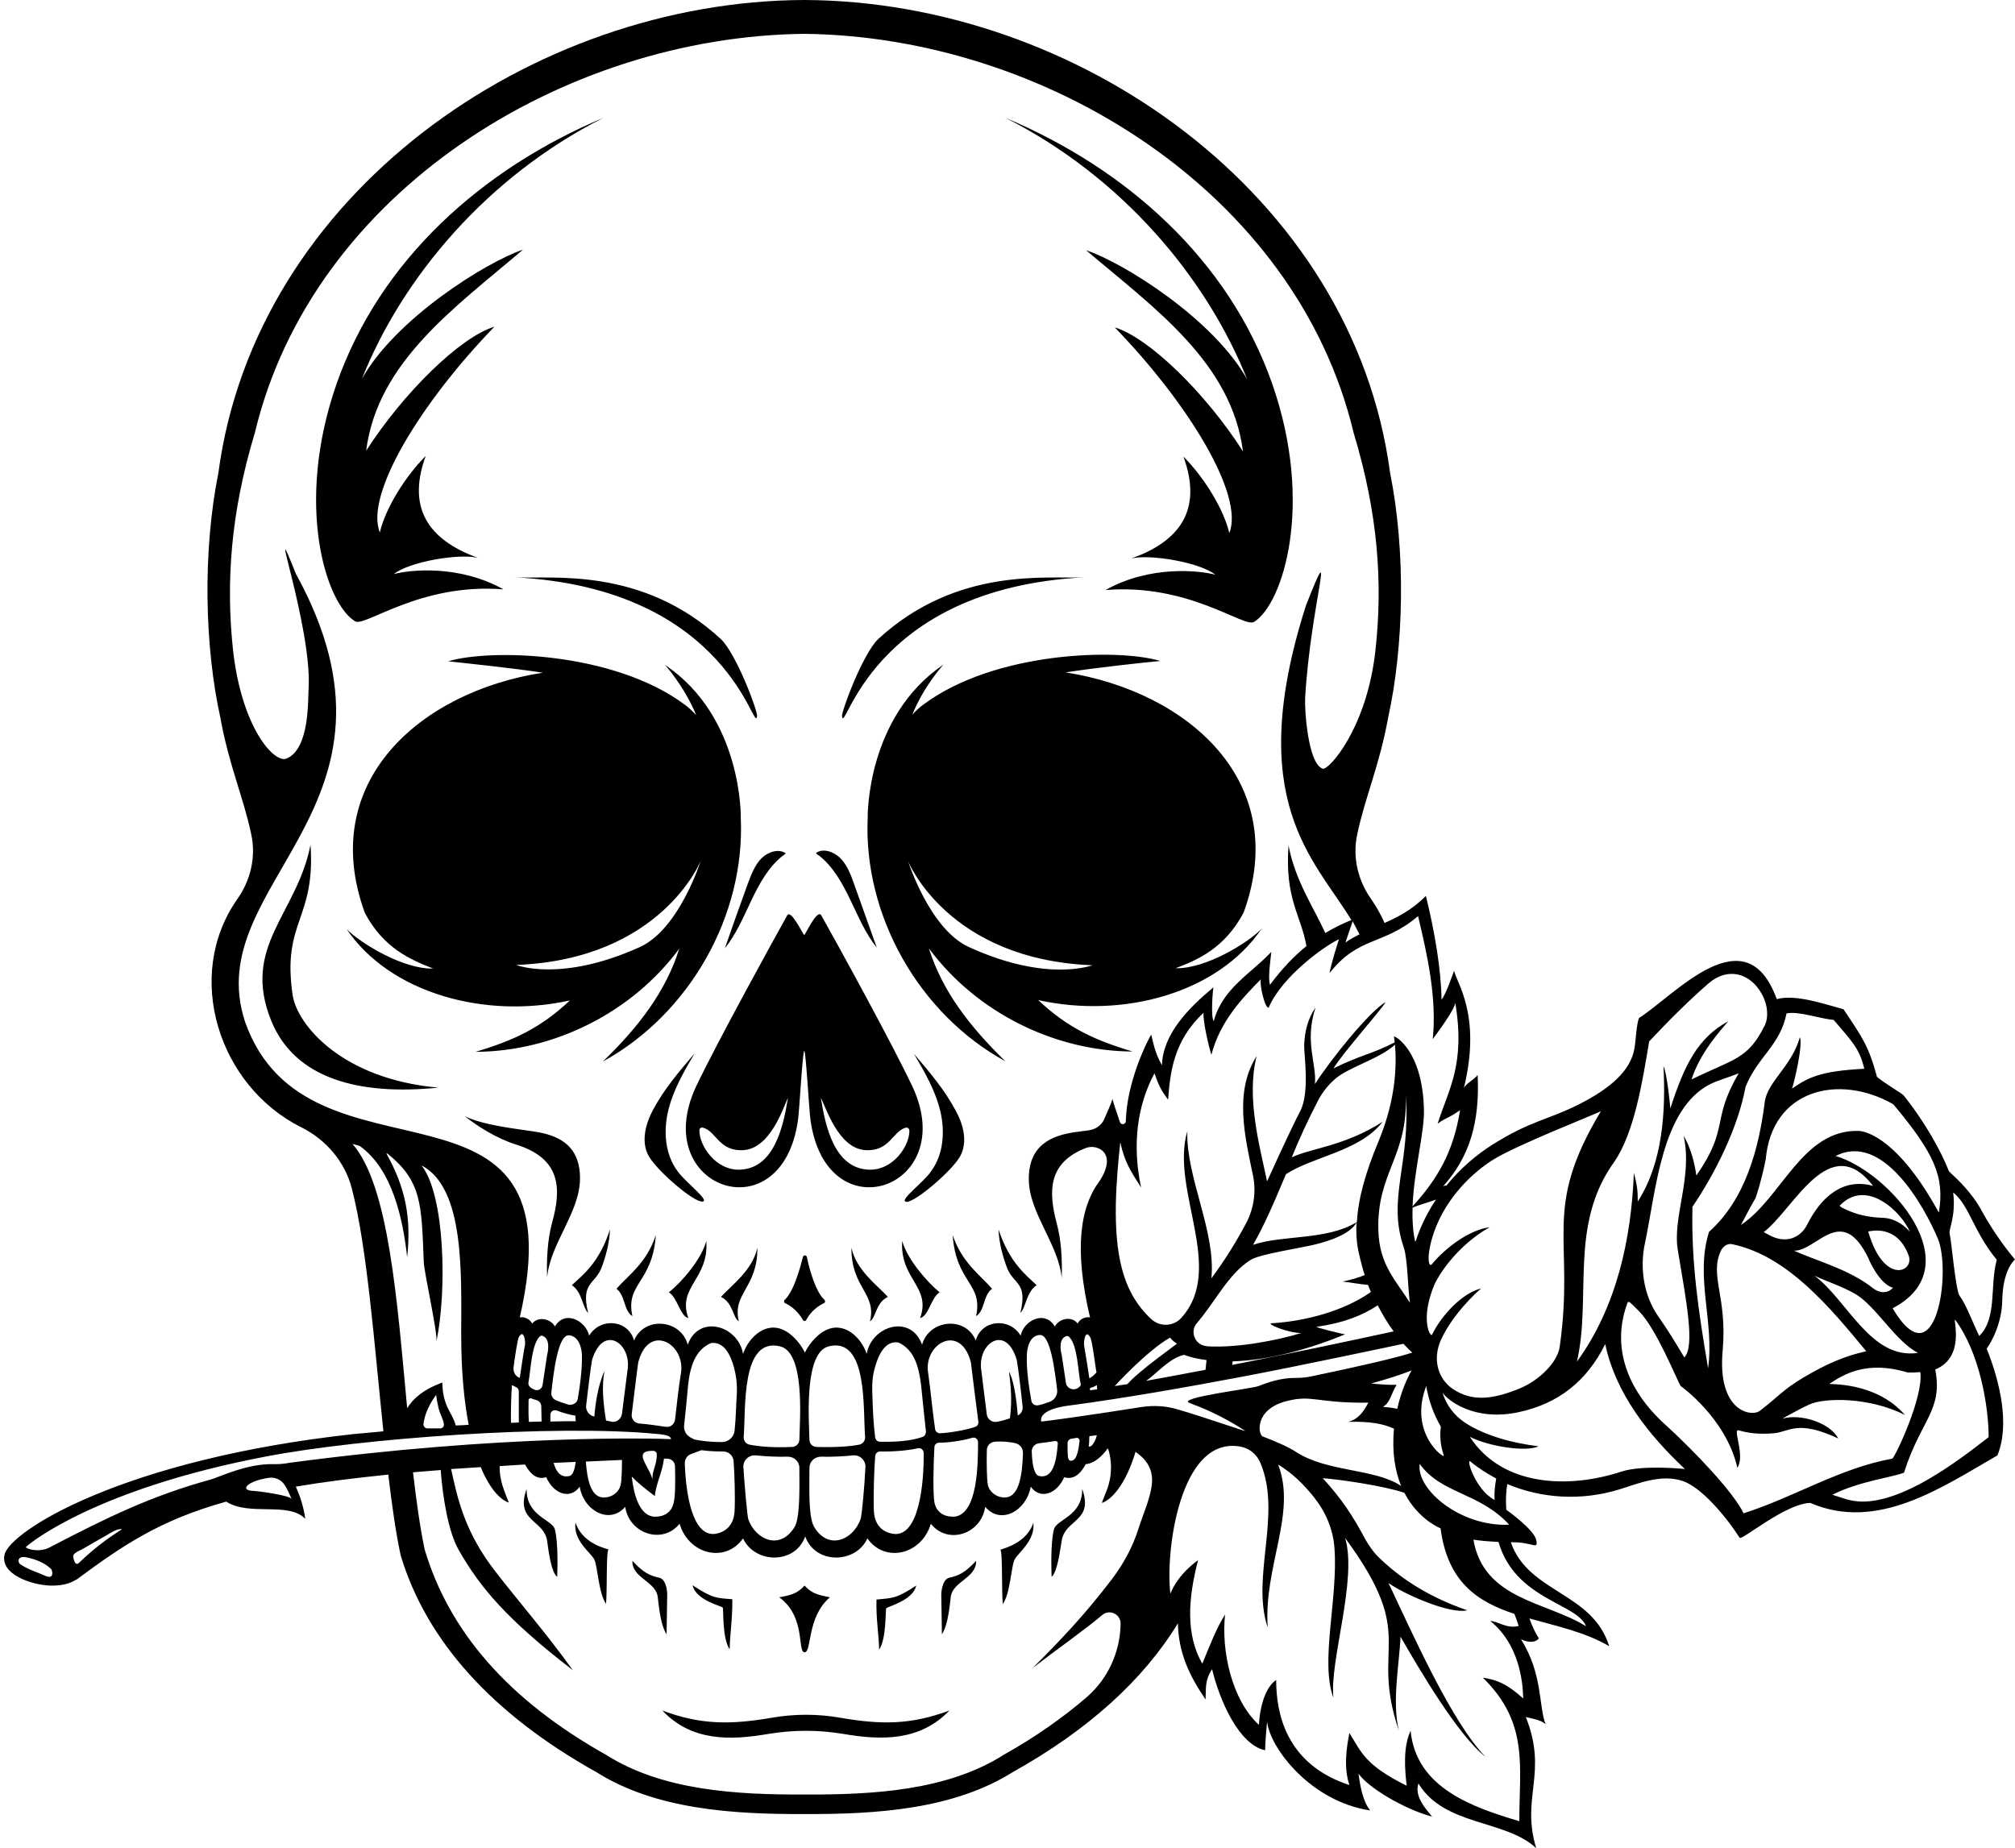 <?xml version="1.0" encoding="UTF-8"?><svg xmlns="http://www.w3.org/2000/svg" xmlns:xlink="http://www.w3.org/1999/xlink" height="567.9" preserveAspectRatio="xMidYMid meet" version="1.0" viewBox="-1.3 0.0 619.1 567.9" width="619.1" zoomAndPan="magnify"><g id="change1_1"><path d="M243.9,344c0.4-2.8,1.4-21.1,1.9-21.1s1.5,18.3,1.9,21.1c4.8,35.5,45.9,21.2,31.4-10c-6.4-13.6-23.7-45-28.1-52.8 c-1.3-1.9-4.9,6.1-5.2,6.1c-0.3,0-4-7.9-5.2-6.1c-4.4,7.9-21.7,39.3-28.1,52.8C198,365.2,239.1,379.5,243.9,344z M264.5,353.4 c7.6,0.5,8.4-5.8,12.5-6.9c0.6-0.1,1.1,0.3,1.1,0.9c0.1,4.6-5,12.4-12.6,12c-10.4-0.5-13.2-13.2-14.6-22.1 C252.5,340.4,256.3,352.8,264.5,353.4z M214.7,346.5c4.1,1.1,4.9,7.4,12.5,6.9c8.2-0.6,12.1-12.9,13.6-16.1 c-1.4,8.8-4.2,21.6-14.6,22.1c-7.6,0.4-12.7-7.5-12.6-12C213.5,346.8,214.1,346.3,214.7,346.5z M157.3,351.7 c-6.1-1.9-11.8-5.6-15.8-8.7c6,2.8,14.9,3.7,21.4,4.7c6.5,1,14.2,3.6,14,14.7c-0.1,5.3-2.5,10.3-4.8,15.1c-2.3,4.8-4.8,9.7-5.3,15 c-0.2-5.4,0.1-11.5,1.5-16.7C171.3,365.1,171,356,157.3,351.7z M214.5,369.2c-2.6,0.3-14-9.5-16.5-14c-2.4-4.3-1-9.8,1.3-14.1 c3.4-6.4,8.1-11.9,12.8-17.4c-3.3,5.6-6.6,11.3-8.1,17.6c-1.5,6.3-1,13.4,2.9,18.6C209.3,363.3,217,369,214.5,369.2z M293.7,355.3 c-2.5,4.5-13.9,14.2-16.5,14c-2.6-0.3,5.2-5.9,7.5-9.3c3.9-5.2,4.4-12.3,2.9-18.6c-1.5-6.3-4.8-12-8.1-17.6 c4.7,5.5,9.4,11,12.8,17.4C294.7,345.5,296.1,350.9,293.7,355.3z M290.4,525.6c-9,9.4-20.8,9.2-32.5,7.2c-7.7-1.3-15.5-1.3-23.2,0 c-11.7,2-23.5,2.3-32.5-7.2c11.8,4.4,20.9,4.4,33.7,2.2c6.9-1.2,14-1.2,20.9,0C269.5,530,278.5,530,290.4,525.6z M186.1,377.8 c-0.1,4-1.4,8.8-2.7,12c-2,4.9-6.3,4.3-4,13.6c-1.7-1.5-1.8-6.4-5-8.5C177.7,391.8,182.8,388.1,186.1,377.8z M200.2,379.5 c-1,14.7-9.4,14.8-7.2,24.9c-2.7-1.6-2.1-6.3-4.9-8.4C191.7,391.9,197.4,388.1,200.2,379.5z M231.4,383.4c0.1,12.3-7.8,14-5.7,22.6 c-1.9-1.1-1.7-5.7-5.5-7.5C223.6,394.8,229.9,390.3,231.4,383.4z M215.7,381.3c0.9,11.7-9,14.1-5.5,23.7c-2.5-0.5-3.4-6.4-6-7.9 C208,394.1,214.3,386.9,215.7,381.3z M169.2,470c1,4.1,0.8,11.3,0.7,14.5c-1.9-1.3-2.8-8.8-3.1-11.1c-1.1-6.6-9.9-5.8-6.3-15.9 C160.4,466,168.4,466.8,169.2,470z M252,399.4c0.3,0.3,0.3,0.8-0.1,1c-3,1.4-4.8,3.8-5.5,5.2c-0.2,0.4-0.8,0.4-1,0 c-0.8-1.4-2.5-3.8-5.5-5.2c-0.4-0.2-0.4-0.7-0.1-1c2.6-2.4,4.5-8.8,5.6-13.2c0.2-0.6,1-0.6,1.2,0C247.5,390.6,249.4,397,252,399.4z M238.1,490.8c4.1-0.7,5.8-1.4,7.8-3.6c2,2.2,3.6,2.8,7.8,3.6c-7.2,6.1-5.5,16.9-7.8,16.9S246.4,496.8,238.1,490.8z M185.7,476.1 c-0.8,0-0.4,12.3-0.8,16.7c-2.3-3.2-2.6-11.7-3.6-13.6c-1.1-2.2-6.5-5.7-5.8-11.4C177.5,473.9,183.9,475.6,185.7,476.1z M203.5,502.2c-1.2-2-2-4.7-2.7-11.4c-0.5-4.9-8-5.9-7.8-11.2c3.3,3.6,5.4,4.6,8.3,5.2c2.3,0.6,2.4,4.8,2.4,5 C203.6,495.3,203.6,496.7,203.5,502.2z M211.5,487.1c6.2,4.1,7.3,3.9,12.2,4.3c0.1,5.8-0.8,11.4-0.8,15.4 c-2.3-3.2-1.9-12.2-2.1-12.8C220.6,493.5,212.5,491.8,211.5,487.1z M317.2,394.9c-3.2,2.1-3.3,7-5,8.5c2.3-9.4-2-8.7-4-13.6 c-1.3-3.3-2.6-8-2.7-12C308.9,388.1,314,391.8,317.2,394.9z M303.5,396c-2.8,2.1-2.2,6.8-4.9,8.4c2.2-10.1-6.2-10.2-7.2-24.9 C294.3,388.1,300,391.9,303.5,396z M271.5,398.5c-3.8,1.8-3.6,6.4-5.5,7.5c2.1-8.6-5.8-10.3-5.7-22.6 C261.8,390.3,268.1,394.8,271.5,398.5z M287.4,397.1c-2.6,1.5-3.4,7.4-6,7.9c3.5-9.6-6.3-12-5.5-23.7 C277.4,386.9,283.7,394.1,287.4,397.1z M331.2,457.5c3.6,10.1-5.2,9.2-6.3,15.9c-0.4,2.3-1.3,9.8-3.1,11.1 c-0.1-3.1-0.3-10.4,0.7-14.5C323.2,466.8,331.3,466,331.2,457.5z M316.2,467.9c0.6,5.7-4.8,9.2-5.8,11.4c-1,1.9-1.3,10.4-3.6,13.6 c-0.4-4.4,0-16.8-0.8-16.7C307.8,475.6,314.2,473.9,316.2,467.9z M298.6,479.6c0.2,5.3-7.3,6.3-7.8,11.2c-0.7,6.7-1.5,9.4-2.7,11.4 c-0.1-5.5-0.1-6.9-0.2-12.4c0-0.2,0.2-4.4,2.4-5C293.2,484.2,295.3,483.2,298.6,479.6z M268.8,506.9c0-4-1-9.6-0.8-15.4 c4.9-0.5,6-0.2,12.2-4.3c-1,4.7-9.1,6.5-9.2,7C270.7,494.6,271.1,503.6,268.8,506.9z M617.8,387c0,0-5.5-6.3-10.2-14.9 c-3.2-5.9-7.4-9.6-10.1-12.2c-2.2-5.7-7.1-14.8-13.9-23.3c-0.6-0.7-5.1-3.2-8.2-5.7c-2.6-9.6-4.5-12.1-10.3-20.8 c-5.7-1.5-14.6-4.7-20.5-3.1c-9.5-26.2-31.1-1.4-42.3,5.8c-0.8,1.7-1,6.9-1.4,9.2c-1.1,6.9-7.3,12.4-17.2,17.4 c-10.1,5-14.3,4.8-26.1,12.1c-5.3,3.3-10.3,7.6-14.4,12.7c-0.5,0.1-0.9,0.2-1.1,0.3c8.1-9,11.3-19.6,10.6-34.2 c-0.8,1.3-4,2.8-4.3,4.3c5.8-23.2-2.7-33.3-2.9-36.4c-1,2.5-2.4,7-3.9,9c-0.1-9.2-2.1-21-4.8-31.9c-4.2,4.2-8.4,6.4-12.7,8.3 c-1.1-2.5-2.5-5-4.1-7.3c-4.1-5.8-5.8-12.9-4.3-19.9c2.3-11.1,6.9-21.4,9.5-35.9c4.8-21.7,5.5-50.8,0.6-75.2 C414.4,59.6,329.5,0.3,245.8,0c-83.7,0.3-168.6,59.6-180,145.3c-4.9,24.4-4.2,53.5,0.6,75.2c2.6,14.5,7.2,24.8,9.5,35.9 c1.5,6.9-0.2,14.1-4.3,19.9c-16.5,23.5-5.8,57.4,19.7,70.1c7.6,3.8,13.4,10.6,15.5,18.8c4.7,18,6.9,47.9,9.7,74.6 c-3.2,0.3-6.1,0.6-8.7,0.8C36.6,448.3,1.7,470.5,0.1,477.7c-1.4,6.1,8.4,9.3,13.9,9.5c3.1,0.1,5.8-0.4,7.9-1.7l0.2-0.1l0.2-0.1 c14.2-10.5,25.5-18.2,45.9-23.9c7.2,4.6,19.1-0.1,24.3,5.3c-0.6-4.1-1.6-6.9-2.9-9.9c8.2-1.4,17.6-2.6,28.4-3.7 c1.1,9.3,2.3,17.8,3.8,24.8c7.9,26.3,28.2,48.8,60.1,66.6c18.2,11.5,42,13,64,12.9c22,0.1,45.7-1.4,64-12.9 c23.1-12.9,40.1-28.3,50.7-45.7c0.2,9,3.4,15.9,8.5,23.4c0.2-3.5-0.3-5.8,2-9.3c2.3,9.5,8.2,23.2,16.3,24.9c0-2.1,0.4-6.7,0.6-8.8 c0.9,8.2,13.5,24.6,31.7,27.3c-2.2-2.6-3.1-7.4-3.6-11.3c3,4.3,14,10.9,22.6,13.2c-1.9-2.4-5.5-6.1-4.2-10.2 c8,13.2,26.7,11,36.2,19.9c-4.8-15.7,3.7-23-3.2-40.3c2.1,0.5,4.7,0.9,6.1,2.2c-2.2-5.3-0.8-15.4-7.6-26.1c4.2,1.9,5.5-0.3,5.5-0.3 c-1.2-1.8-2.1-3.9-2.9-6.1c8.1,2.3,16.9,4.1,24.5,8.5c-5.1-16.6-24.8-16.3-30.2-31.9c6.7-0.2,8.5,2.6,7.8-0.7 c-0.7-3.3-9.2-9.3-9.2-9.3c-0.2-3.1-0.1-5.2,0.3-7.9c10.4,4.4,22.7,5.3,34.6,1.6c5.5-1.7,12.7-4.8,19.4-2.5 c5.5,1.9,12.8,10.3,17.4,17.4c0.6,1,14-10.5,21.7-10.7c20.6,8.9,40.3-4.7,57.5-14.6c3.9-9.6,0.7-22.8-3.3-32.8 c1.3-1.8,4.8-7.7,4.8-15.4C614.2,389.8,617.8,387,617.8,387z M527.4,384.4c0.7-1.5,2.1-2.4,3.5-2.1c17.1,3.6,30.2,19.6,41.2,32.9 c-6.3,1.4-12,3.7-19.5,8.2c-6.2,3.7-7.3,5.6-13.2,10.1c-2.6,2-13.2,0.2-11.4-18.7C529.4,398.4,523.9,392.1,527.4,384.4z M572.7,378.4c0.4,0,8.7-2.5,12.4,7.3C587.1,390.8,577.5,395.1,572.7,378.4z M580.3,395.7c-0.1,0.1-0.2,0.2-0.2,0.2 c-1.6,1.6-4,1.5-6.1-0.2c-7.2-5.7-17.8-8.5-24.1-11.4c7,0.2,14.6-14.8,22.9,2.4C572.9,387.1,576.1,394.5,580.3,395.7z M577.3,374.2 c-3.3-0.1-6.8-0.6-10.2-2c-1.9-0.8-3.4-1.5-3.1-1.8c8.2-8.5,19,2.1,21.5,8.1C583.1,375.7,580,374.3,577.3,374.2z M554,376.2 c-2.3,4.6-7.1,5.9-11.7,3.3c-0.6-0.3-1.1-0.6-1.7-0.9c9.3-7.1,20.2-31.6,33.6-14.2C565,361.8,558.2,367.8,554,376.2z M556.2,392 c4.1,1.9,8.6,3.3,12.7,5.7c6.2,3.7,12.2,14.5,19.1,18C573.5,417.9,566.3,399.5,556.2,392z M580.2,402c24.5-12.8-0.9-41.9-17.5-46.8 c14.4-7.4,27.1,15.2,31.4,25.4C598.3,390.6,593.6,424.6,580.2,402z M580.4,339.3c12.8,15.3,15.8,22.4,14,33.3 c-13.7-25.1-24.4-25.1-24.6-25.1c-17.4-0.5-23.6,20.5-36.2,28.9c1.2-2.3,2.7-5.2,4.5-8.3c0.5-1.5,1.7-5,3.1-11.8 C543.1,334.7,563.7,329.8,580.4,339.3z M547.6,311.4c3.5-0.8,10.2,1.6,14.5,2c5.8,6.8,7.9,8.8,9.4,15c-13.8,0.7-17.4,2.8-22.2,6.1 c0.6-1.7,3.4-13.3,2.4-15.8c-2.5,9-10,13.6-10.8,20c-1.8,14.2-5.9,29.8-17.1,39.8c-4.4,13.9,1.7,27.7-0.3,41.9 c-2.9-17.2-5.2-32.1-4.8-49.6c7-10.3,14-24.3,16.3-36.8C538.7,324.7,545.7,321.2,547.6,311.4z M514.2,384.1c2.5,15.2,5.4,29.5,2,33 c-2.5-4.2-5.1-8.5-8-12.6c-4.6-6.6-5.7-15.1-4.1-22.5c3.4-15.9,5-41.3,20.1-48.9c2.2-1.1,5.5-2,8.7-3.3c-8.6,14.7-2.7,16.6-13,31.4 c-1.2-8.3-3.9-12.1-3.9-12.1C518.8,361.7,512.5,374.1,514.2,384.1z M505.4,320c6.1-6.5,11.8-12.2,18.2-17.8c5.7-5,12.8-3.5,16.5,3.4 c1.8,3.3,2,7.1,0.8,9.5c-5.2,10.5-9.5,10.2-22.5,16.6c2.7-8.3,8.7-14.8,11.3-17.9c-9.4,5.1-13.5,13.5-17.8,26.8c0-0.5-1-10.8-2.1-13 c0.7,14-0.2,29.6-7.9,41.6c0-3-0.1-4.7-1.2-8.8c-0.8,20.4-5.3,41.2-17.5,58c4.6-20-2.5-41.9,11.4-61.3 C500.9,348.1,503.4,331.9,505.4,320z M456.9,356.7c7.1-4.7,33.5-14.9,33.7-15.3c-18.5,30.7-7.9,39-12.7,72.5 c-0.7,4.7-6.2,10.2-12.2,12.7c-8.5,3.5-14.8,4.1-20.6,0.2c-0.6-0.4-1.1-0.8-1.6-1.3c-3.6-3.6-4.2-8.8-2.2-13.5 c3.5-8,11.2-15.1,12.5-16.1c-5.9,1.4-12.3,8.4-15.1,14.2c-0.5,1-3.9-4.8,0.9-15.8c3.7-7.1,10.3-13.6,16.8-17.2 c-6.2,0.8-13.5,6.2-17.8,11.4c-0.9,1.1-1.9-2.3,0.7-9.9C442.4,369.7,449.1,361.8,456.9,356.7z M442.3,447.2c0.5,1.4-11-6.7-5.4-21.3 c0.8,4.6,2.3,8.7,4.5,12.5C441,441.4,441.3,444.3,442.3,447.2z M427,439c-0.7,7.4,0.4,13.2,2.2,17.6c-8-5.4-22.6-4.2-32.2-10.4 c-2.7-1.8-7.2-3.6-10.3-4.8c-1.5-0.6-2.6-8.2,7-10.8c8.2-2.2,9.4,0.6,25.4,0.4c-0.7,1.3-2.4,5-6.2,5.9 C419.6,436.7,423.8,437.5,427,439z M428,432.9c-1.3-0.3-2.8-0.5-4.4-0.6c2.3-1.4,2.4-3.8,4.2-6.8c-2.3,0.1-4.9-0.1-7.8-0.4 c4.7-1.3,8.9-2.6,12.4-4C430.8,424,429.1,427.9,428,432.9z M401.7,422.9c-1.8,0.4-3.5,0.5-5.3,0.5c-3.9,0-7.8,1.2-11,2.5 c-2,0.8-25.5,3.6-21.2,5.2c3.7,1.4,9.4,3.6,17,8.5c0.9,0.6-12.2-4.1-20.9-6.6c-3.4-1-7.1-1.2-10.6-0.7c-17.1,2.7-30.3,4.5-31.1,4.5 c0-0.2-1.3-3.8,9.2-5c16.4-2.2,34.7-5.4,52.7-8.8c17-3.2,49-10,49.4-10.1c0.9,1,1.8,1.9,2.7,2.7C428.6,417,416.6,419.8,401.7,422.9z M335.7,441c-0.3,1.3-0.8,2.4-1.7,3.3c-0.2,0.1-0.4,0.2-0.8,0.2c0.1-0.7,0.2-1.9,0.2-3.2C334.2,441.2,334.9,441.1,335.7,441z M330.4,442.7c-0.3,2.8-0.8,5-1.7,5.8c-0.3,0.2-1.7,1.1-1.9-1c-0.1-1.1-0.1-2.5-0.1-4.1c0-0.6,0.5-1.2,1.1-1.3 c0.6-0.1,1.2-0.2,1.8-0.3C330,441.8,330.4,442.2,330.4,442.7z M317.8,443.5c1.5-0.2,3.2-0.4,5-0.7c0.5-0.1,1,0.3,0.9,0.8 c-0.4,5.7-1.6,11-5.9,9.9c-1.5-0.6-2-4-2.1-7.7C315.8,444.7,316.6,443.7,317.8,443.5z M315.6,430.5c-0.7-3.8-1.6-9.8-1.4-14.3 c0.1-2.3,1-5.9,4-6c3.3-0.2,4.6,11.2,5.3,16.8c0.2,1.6-0.7,3.1-2.2,3.7c-1.3,0.5-2.6,0.9-3.6,1.1C316.7,432,315.8,431.4,315.6,430.5 z M326.5,410.5c0.1,0,0.3,0,0.6,0.2c2.8,2.5,2.8,11.4,3.7,14.8c-0.1,0.3-0.4,0.7-1.1,1.1c-1.4,0.8-3.3-0.1-3.5-1.7l-1.3-8.6 c-0.1-0.3-0.1-0.5-0.2-0.8C324.7,415.1,323.8,411.2,326.5,410.5z M333.4,423.5c-0.1-0.7-1.5-9.7-1.6-10c-0.2-1.1,0.3-5.2,1.8-2.7 c0.7,0.8,1.7,9.8,2,10.9C335.2,422.1,334.6,422.9,333.4,423.5z M335.7,425.6c0,0.3,0.1,0.8,0.1,1.3c-0.8,0.1-1.5,0.2-2.2,0.3 c0-0.3,0-0.5,0-0.7C334.4,426.3,335.1,426,335.7,425.6z M395.6,355.6c2.2-5.5,5.1-11.7,7.9-17.1c1.5-3,3.6-5.6,6.2-7.6 c0.3-0.2,0.5-0.4,0.7-0.5c5.1-3.3,12.5-5.4,16.9-9.4c0.8,9.4-0.8,19.5-5.1,29.8c-3.8,9.1-6.2,17.3-6.6,24.7 c-9.3,5.7-22.9,3.9-31.9,7c3.3-5.8,6-11.9,10.1-21.7c8.4-5.5,22.7-7,29.7-16.1C411.7,352.2,401.9,352.7,395.6,355.6z M430.6,336.4 c1.6,21.1-5.8,31.8-0.6,46.9c1.2,3.4,1.3,13.6,1.9,17c-4.2-6.7-9.4-11.6-9.7-22.1C421.6,360.3,431.4,355.4,430.6,336.4z M403.2,407.7c8.3-1.2,13.9-3.4,18.8-6.6c1.5,2.9,3.1,5.6,4.9,8c-15.7,3.4-32.8,7-49.6,10.3c0-0.4,0.1-0.7,0.1-1.1 c11.4-0.3,24.2-4,34.6-8.3C411.5,410,402.9,407.9,403.2,407.7z M402.3,382.5c5.5-1.3,11.4-3.5,13.2-6.9c-0.2,3.3,0,6.5,0.7,9.4 c0.5,2.3,1.1,4.6,1.8,6.8c-2.2,0.9-4.5,1.5-6.8,2c2.3,0.2,5.1,0.8,7.8,1c0.3,0.7,0.6,1.5,0.9,2.2c-8.4,5.9-20.3,9-30.5,9.6 c-1.9,0.1,5,3,9.1,3c-7.1,2.2-19.4,4.6-28.5,4.1c-0.2,0-0.5,0-0.7-0.1c-3.4-0.3-5.1-4.4-2.9-7c5.7-6.6,9.7-15.2,16.6-19.5 C385.7,385.4,398.1,383.5,402.3,382.5z M369.4,417.9c-0.1,1-0.2,2-0.3,3c-6.2,1.2-12.3,2.3-18.3,3.4c3-1.9,7.1-7,11.7-8 C364.6,417.1,366.9,417.6,369.4,417.9z M345.1,425.3l-3.9,0.6c0,0,9.7-10.7,17-14.9c0,0,0.5,0.8,2.1,1.9 C360.3,413,348.5,421.3,345.1,425.3z M432.7,371.1c1.7-0.8,4.8-1.6,7.2-2.5c-1.9,2.8-3.5,5.8-4.8,8.9c-0.5,1.2-1,2.5-1.4,3.8 c-0.1,0.1-0.1,0.1-0.2,0.2C432.8,378.4,432.6,374.8,432.7,371.1z M434.4,281.5c2.9,12.2,5.8,25.3,4.5,37.8c1-1.4,7.3-9.7,6.9-11.4 c3.2,19.3-2,26.6-5.4,37.4c2.6-2,3.5-1.7,6.9-4.2c-2.1,13.1-7,21.2-14.6,29.6c0.4-10.9,3.7-22.9,3.5-29.7 c-0.4-18.5-9.2-22.9-9.2-22.5c0.1,0.6,0.1,1.2,0.2,1.8c-7.2,3.7-10.6,3.9-18.8,8c2.7-4.6,15.4-18.8,16-20.4 c-5.2,3.2-16.5,17.2-21.7,25.2c0.6-6.3-3.3-13,0.2-23.5c-2.4,3.4-3.3,7.3-3.5,11.4c-0.1,2.9,1.8,14.6-1.2,20.4 c-3.1,5.9-9.6,20.3-10.2,21.6c-2.4-11.4-6.4-25.8-3.2-38.5c-7,11-3.6,24.8-1.1,36.8c1,5,0.2,10.1-2.1,14.5c-3.2,6-6.3,11-10.7,17 c1.4-14.5-7.8-30.9-7.4-45.2c-5.3,18,11.8,42.1-1.8,57.3c-2.4,2.7-6.5,2.9-9.2,0.5c-4.8-4.4-7.6-9.8-9.1-15.6 c-3.1-11.8-1.7-27.5-0.5-38.8c1.4,6.1,2.9,8.4,6.4,13.9c-2.8-13.2-1.2-25.2,4.1-35.1c1.3,3.6,1.8,4.9,4.2,8.1 c0.6-8.3,1.7-18.2,10.9-26.7c-0.3,2.1,1.5,10.2,2.4,12.9c2.7-10.4,9.6-17.5,15.2-23.2c-0.5,1.6,1.3,9.2,2.4,8.7 c4.2-9.8,17.6-19.2,21.6-21c-0.8,2.4-2.5,8-2.9,10.4C416.3,287.5,423.5,290.7,434.4,281.5z M416.4,287.1c-1.4,0.7-2.9,1.5-4.3,2.5 c0.4-1.2,1.5-4.6,2.2-6.5C415,284.4,415.7,285.7,416.4,287.1z M74,314c-14.2-43,55.2-65.7,15.6-137.7c-9.6-24.1,5.2,16.5,3.9,35.7 c-0.2,3.3,0.3,18.2-6.8,21.1c-3.7,1.5-13.7-9.3-16.4-33.3c-2.2-20.7-0.8-42,6.7-66.8C94.7,58.9,172,11.2,245.8,10.4 c73.8,0.8,151.1,48.5,168.8,122.6c7.5,24.8,9,46.1,6.7,66.8c-2.6,24-14.4,37-16.2,36.4c-4.6-1.6-5.6-18.4-5.4-21.8 c1.7-28.9,9.9-52.7,0.3-28.5c-19.3,60.2,2.5,78,13.9,96.8c-2.7,1.1-5.4,2.4-8,4c-3.7-8.1-9.2-16-11.3-26.9 c-1.2,16.4,3.8,21.3,5.5,30.9c-3.7,3-7.4,6.8-11.2,11.9c-0.7-2.4,0.2-7.8,0.4-10.1c-6.3,6.7-15,11.2-17.7,21.3 c-1-1.7-0.2-9.9-0.1-10.4c-7.6,6.3-15.5,14.3-15.8,23.9c-2.1-3.6-2.7-7-3.3-9.4c-1.4,2.3-7.5,14.6-7.8,26.6c0,0.4-0.3,0.8-0.7,0.9 c-0.5,0.1-0.9-0.1-1.1-0.6c-1.1-3.2-2.2-6.5-2.3-7.1c-0.5,1.7-1.4,3.5-2.5,6.1c-0.8,1.9-2.6,3.2-4.7,3.5c-1.6,0.2-3.1,0.4-4.5,0.6 c-6.5,1-14.2,3.6-14,14.7c0.1,5.3,2.5,10.3,4.8,15.1c2.3,4.8,4.8,9.7,5.3,15c0.2-5.4-0.1-11.5-1.5-16.7c-2.7-10.1-2.6-18.7,8.8-23.2 c1.7-0.7,3.7-0.4,5.1,0.7c3.6,3-0.4,8.8-0.7,9.3c-6,8-8,20.7-3,42c-1.5-0.3-3.2,0.6-3.8,1.9c-1.8-2.5-5.8-1.5-7,0.9 c-3.1-5.2-9.6-1.8-10.5,2.8c-3.6-5.8-12.1-4.8-13.8,1.5c-3.2-7.7-14.4-6.4-16.5,1.3c-3.4-9.5-15.5-5.9-17,2.8 c-1.8-5.3-7.2-10.2-12.9-7.1c-1.4,0.7-4.3,3-6.1,6.7c-1.8-3.7-4.7-6-6.1-6.7c-5.7-3.1-11.1,1.8-12.9,7.1c-1.5-8.7-13.6-12.3-17-2.8 c-2-7.7-13.2-9-16.5-1.3c-1.7-6.3-10.2-7.3-13.8-1.5c-1-4.6-7.5-8-10.5-2.8c-1.2-2.3-5.1-3.3-7-0.9c-0.6-1.3-2.3-2.2-3.8-1.9 C177.4,322.4,93.4,368.8,74,314z M309,435.8c-1.4,0.5-2.9,0.9-4.1,1.1c-1.4,0.2-2.8-0.8-3-2.2c-0.6-4.6-1.8-14.5-1.8-14.5 c-0.6-7.8,7.8-13.2,11-2.3c0.5,2.8,1.4,10.4,1.8,14.4c0.1,1.1-0.5,2.2-1.5,2.6c-0.4-5.5-1.4-11.4-2.7-13.4 C309.6,427.9,309.5,431.7,309,435.8z M301.9,445.6c0-1.4,1.1-2.5,2.5-2.6c2.4-0.2,4.5,0.1,6.1,0.4c1.5,0.3,2.6,1.6,2.5,3.2 c-0.2,6.4-1.1,13-5.1,13.5c-2.5,0.3-5.2-1.4-5.7-3.9C301.9,454.5,301.8,449.7,301.9,445.6z M285.8,444.6c0-0.7,0.7-1.3,1.4-1.3 c2.9,0,7.2-0.6,10.2-1.5c0.9-0.3,1.8,0.4,1.8,1.4c0,7.6-0.3,21.7-7,22.8c-0.7,0.1-5.4,0.4-6.4-4.3 C285.3,458.8,285.5,449.4,285.8,444.6z M283.9,422.1c-1.7-9.2,9.9-15.8,13.1-3.5c0,0.3,1.8,14.4,2.3,18.3c0.1,0.6-0.3,1.3-0.9,1.5 c-2.3,0.9-8,1.9-10.9,2c-0.7,0-1.4-0.5-1.5-1.3C285.2,433.6,284.5,426.1,283.9,422.1z M282.2,441.5c-1.9,0.7-5.8,1.7-13.2,1.5 c-0.7,0-1.3-0.6-1.4-1.3c-0.6-4.7-0.7-8.2-0.9-13.9c-0.1-2.7,0.1-5.3,0.9-7.9c1.1-3.9,3.2-8,7.1-7.4c4.9,2.2,6.3,7.4,7,13.1 c0.5,4.9,0.9,8.9,1.5,14.3C283.2,440.6,282.8,441.3,282.2,441.5z M273.1,471.3c-1.3-0.2-5.6-1.1-5.9-7c-0.2-4.9,0.1-13.3,0.4-16.9 c0.1-0.8,0.7-1.4,1.5-1.4c3.9,0.1,8.8-0.3,11.6-1c0.9-0.2,1.8,0.5,1.8,1.5C282.6,455.7,281.1,472.5,273.1,471.3z M247.4,451 c0-1.9,1.6-3.4,3.5-3.4c3.3,0.1,7-0.1,9.9-0.4c2.1-0.2,3.9,1.5,3.8,3.6c-0.3,6.1-1.1,15-1.5,16c-2.2,6.3-9.9,9.8-14.3,2.3 C247,465.9,247.4,456.4,247.4,451z M247.4,442.4c-0.2-6.8-1.6-26.8,5.9-28.7c12.2-3.1,10.5,19.8,11.2,27.8c0.1,1.1-0.7,2.2-1.8,2.4 c-2.6,0.5-6.8,0.9-13.2,0.7C248.3,444.5,247.4,443.6,247.4,442.4z M242.2,444.6c-6.4,0.3-10.7-0.2-13.2-0.7 c-1.1-0.2-1.9-1.2-1.8-2.4c0.7-8-1-30.8,11.2-27.8c7.6,1.9,6.1,21.8,5.9,28.7C244.3,443.6,243.3,444.5,242.2,444.6z M242.9,469.1 c-4.5,7.5-12.1,4-14.3-2.3c-0.3-1-1.1-9.9-1.5-16c-0.1-2.1,1.7-3.8,3.8-3.6c2.9,0.3,6.6,0.5,9.9,0.4c1.9,0,3.5,1.5,3.5,3.4 C244.3,456.4,244.6,465.9,242.9,469.1z M224.4,439.6c-0.2,2-1.9,3.5-3.9,3.5c-3.9,0-6.6-0.4-8.5-0.8c-0.3-0.2-0.8-0.4-1.3-0.7 c-1.3-0.8-2-2.2-1.8-3.7c0.5-4.3,0.8-7.9,1.2-12.1c0.6-5.8,2.1-10.9,7-13.1c4-0.6,6,3.5,7.1,7.4c0.7,2.6,1,5.2,0.9,7.9 C224.8,432.7,224.8,435.9,224.4,439.6z M224.4,464.3c-0.3,5.8-4.6,6.8-5.9,7c-7.1,1-9.1-12.4-9.4-21.7c0-1.2,0.7-2.4,1.9-2.8 c1.2-0.4,2.3-0.9,3.2-1.2c2.1,0.3,4.4,0.4,6.7,0.4c1.7,0,3.1,1.3,3.2,3C224.4,453.2,224.6,460.1,224.4,464.3z M199.9,459.7 c0.3-3.7,2.3-7.2,2.8-11.5c0.3,0,0.6,0,0.9,0c1.4,0,2.5,1,2.5,2.4c0.1,4.4,0.1,9.2-0.4,11.1c-1,4.7-5.7,4.4-6.4,4.3 c-4.1-0.7-5.8-6.3-6.5-12.3C194.4,455.4,196.7,457.3,199.9,459.7z M196.2,447.1c0.2-1.2,1.9-1.3,3.2-1.3c0.6,0,1.1,0.5,1.1,1.1 c0,3.5-1.5,4.9-1.3,7.6C198.1,451.2,195.9,448.7,196.2,447.1z M206.1,436.2c-0.2,1.5-1.5,2.5-3,2.2c-2.1-0.3-5.3-0.8-8-1 c-1.4-0.1-2.5-1.4-2.3-2.9c0.7-5.5,1.9-15.7,2-15.9c3.2-12.3,14.7-5.7,13.1,3.5C207.3,425.4,206.7,431.2,206.1,436.2z M181.3,435.3 c-0.2-0.1-0.4-0.2-0.6-0.2c-1.3-0.6-2.1-1.9-1.9-3.3c0.5-4.1,1.3-11.2,1.8-13.9c3.3-10.9,11.7-5.5,11,2.3c0,0-1.2,9.5-1.8,14.2 c-0.2,1.5-1.5,2.6-2.9,2.5c-0.6-0.1-1.3-0.3-2-0.4c-0.8-5.1-1.4-10.1-0.5-15.2C182.3,426,181.6,431.7,181.3,435.3z M173.3,431.6 c-1.3-0.4-2.8-0.9-3.9-1.4c-0.9-0.4-1.4-1.4-1.3-2.3c0.6-5.3,1.9-17.8,5.4-17.6c3,0.2,3.9,3.8,4,6c0.1,4.3-0.6,9.8-1.3,13.6 C176,431.1,174.6,431.9,173.3,431.6z M175.6,436.7c-2.5,0-5.1,0-7.8,0.1c0-0.8,0-1.5,0-2.1c0-1,1-1.6,1.9-1.3 c2.1,0.8,4.4,1.4,5.8,1.6C175.5,435.4,175.5,436,175.6,436.7z M167,415.5c-0.1,0.3-0.1,0.5-0.2,0.8l-1.4,9.3 c-0.2,1.2-1.4,1.9-2.5,1.4c-0.5-0.2-0.8-0.4-1.1-0.6c-0.6-0.4-0.9-1.1-0.7-1.8c0.7-3.8,0.9-11.6,3.5-14c0.3-0.2,0.4-0.2,0.6-0.2 C167.9,411.2,167,415.1,167,415.5z M161.1,430.3c0-0.5,0.5-0.8,0.9-0.6c0.5,0.2,1,0.4,1.5,0.5c0.8,0.2,1.4,0.9,1.5,1.8 c0,1.4,0.1,3.1,0.1,4.8c-1.3,0-2.6,0.1-3.9,0.1C161,434.4,161.1,431.9,161.1,430.3z M158.1,437.1c-0.8,0-1.6,0.1-2.4,0.1 c-0.1-3.8,0.1-9.4,0.3-11.6c0.4,0.2,0.8,0.4,1.2,0.6c0.6,0.2,0.9,0.8,0.9,1.4C158.1,429.7,158.1,433.5,158.1,437.1z M156.5,420 c0.4-2.9,1.2-8.7,1.7-9.3c1.5-2.4,2,1.6,1.8,2.7c-0.2,0.4-1.5,9.3-1.6,10C157,422.9,156.3,421.5,156.5,420z M107,351.5 c0.7,0.2,1.5,0.4,2.2,0.6c10.1,7.2,13.3,22.5,14.6,34.2c1.3-12.2-0.5-21.3-6.4-31.9c0.1,0,0.3,0.1,0.4,0.1 c10.5,8.5,10.4,15.5,11.1,33.3c0.1,3.1,4.2,21.3,3.9,24.3c3.2-15.1,2.7-44.8-4.6-54c13.4,6.9,12.2,33.8,12.2,51.8 c0,11.6,0.9,20.7,2.3,27.9c-1.4,0.1-2.7,0.2-4,0.2c-0.8-3.7-4-5.6-4.1-13.2c-6.1,2.3-9,5-10.8,7.9 C120.7,399.6,118.2,364.3,107,351.5z M135.1,437.7c0,0.7-0.5,1.2-1.1,1.2h-4c-0.7,0-1.2-0.6-1.2-1.3c0.2-1.7,0.9-4.9,3.9-9 c0,0,0.5,3.9,1.2,5.5C134.5,435.7,135,436.6,135.1,437.7z M12.6,484.2c-2.7-1.2-5.2-1.9-7.6-3.5c-1-0.6-1-2.7,1.7-2.2 c2.9,0.6,5.6,1.6,7.7,3.6C14.8,482.5,15.5,485.5,12.6,484.2z M23,480.2c-0.2,0.2-0.5,0.4-0.8,0.3c-0.6,0-1.1-2.1-1-2.5 c0.3-1,2.2-1.6,3-2.1c2.9-1.7,5.8-3.3,8.7-5c1-0.6,2.2-1.2,3.3-1C31.5,472.8,27,476.3,23,480.2z M76.4,458.1c-4.2-0.2-1.7-3,4.8-4 c1.9-0.3,3.8,0.5,4.9,2.1c1,1.5,1.7,3.3,2.2,4.4C87.8,459.5,78.4,458.2,76.4,458.1z M87.5,449.5c-1.5,0.3-3,0.4-4.6,0.4 c-8.2-0.3-16.9,4-19.4,4.7c-18,4.9-32,11.7-49.6,20.9c-3.5,1.8-7.7,0.2-7.2-0.2c1.7-1.6,22.2-17.9,73.4-27.7 c29.4-5.7,89.3-10,120.4-7c3.3,0.3,4.2,0.7,4.4,1.6C199.4,442,153.2,440.7,87.5,449.5z M189.8,448.6c0,3.2-0.1,6.3-0.4,7.6 c-0.5,2.5-3.1,4.2-5.7,3.9c-3.5-0.4-4.6-5.5-5-11C182.3,448.9,186,448.8,189.8,448.6z M175.6,449.2c-0.3,2.2-0.8,3.9-1.8,4.3 c-2.7,0.7-4.2-1.1-5-4C171,449.4,173.3,449.3,175.6,449.2z M352.6,456.1c-0.5,4.4-2.5,8.6-4.1,13.6c-1.8,5.7-4.7,11-8.3,15.7 c-7.9,10.4-15.8,18.8-24.3,27.2c8.3-6.4,15.7-11.5,21.4-16.3c2.3-2,5.8-0.3,5.7,2.7c0,0.1,0,0.2,0,0.2c-0.2,8.5-3.9,16.6-10.3,22.2 c-7.3,6.3-15.8,12.3-25.6,17.8c-17.3,11-40.1,12.3-61.1,12.2c-21,0.1-43.8-1.2-61.1-12.2c-30.5-17.1-48.3-38.3-55.7-63 c-1.5-7.1-2.6-15.2-3.6-23.8c2.8-0.2,5.6-0.5,8.5-0.7c0.6,8.1,2.3,18.9,5.5,24.5c6.7,11.8,15,21.5,35.1,37 c-8.8-12.2-16.2-20.5-23.7-30.2c-9.7-12.4-11.8-23-13.7-31.6c2.9-0.2,6-0.4,9.1-0.6c2.9,7,6.2,10.1,8.6,10.9c0.1,0-0.8-1.9-1.6-4.3 c-0.8-2.2-1.2-4.6-1.2-6.9c2.5-0.2,5.1-0.3,7.8-0.5c1.9,3.4,4,4.7,6.5,3.9c2.7,5.8,7.8,6.6,10.3,2.9c1.3,7.6,9.3,11.7,14,6.2 c1.2,8.3,11.5,11.7,16.7,5.2c2.8,9.5,14.1,12.2,19.5,4.5c3.6,7.8,16,8.1,19.1-0.6c3.1,8.7,15.6,8.4,19.1,0.6 c5.4,7.7,16.7,5,19.5-4.5c5.2,6.6,15.5,3.2,16.7-5.2c4.7,5.6,12.6,1.4,14-6.2c2.5,3.7,7.6,2.9,10.3-2.9c2.5,0.8,4.7-0.5,6.6-4 c2.7-0.3,5-2.4,6.7-4.8c0.1-0.1,0.3,0.4,0.5,1.2c0.9,3.7,0.7,7.6-0.6,11.2c-0.9,2.4-1.8,4.4-1.6,4.3c2.8-1,7.1-5.2,10.3-15.7 C349.9,447.8,353.2,450.5,352.6,456.1z M466.7,521.9c-4.7-4.3-8.1-5.8-12.4-6.4c14.2,13.9,11.2,27.2,11.2,44.1 c-14.4-4.3-31.7-10.2-33.4-27.8c-1.5,3.2-2.3,8.1-1.2,16.9c-12.9-6.4-13.9-10.3-17.6-16.2c-0.9,4.5-1.8,10.7,0,16 c-19.8-6.5-22.5-22.5-22.5-32.3c-3.7,2.5-5.1,9.3-5.3,13.8c-8.4-7.7-11.6-22.8-10.4-33.9c-2.8,4.4-4.6,9.4-7,15.1 c-5.1-8.9-4.4-19.9-1.3-31.8c0,0-6.1,4.1-8.5,10.3c-1.6-12.6,2.8-48.6,21.5-45.2c2.8,0.5,5.1,2.4,6.2,5.1c6.6,15.9-3,35,2.2,50.5 c-1.3-18.8,9-35.1,3.2-50.1c4.7,2.9,7.8,6.1,10.9,9.9c3.6,4.5,6,9.9,6.4,15.7c1.2,15.4-4.5,35-0.3,46.1c-1.3-11.2,7.4-36.2,3.6-49.1 c22.8,31,7.4,32.3,16.5,59.2c-2.2-9,0.2-20.9,0.5-28.9c5.7,9.9,17.7,30.4,26.1,36.9c-10.3-10.5-22.4-37.8-29.8-53.4 c4.3,3.2,18.8,9.7,24.2,8.4c-13-4.5-21.3-10.6-27-16.1c-1.7-1.6-3.1-3.6-4.3-5.7c-4-7.5-7.4-12.6-13.1-18.8 c4.5,0.3,18.7,2.3,25.1,4.5c4.3,8.3,11.1,10.9,11.1,10.9c2.2,16.7,11.5,22.6,22.7,26.3c0.4,1.2,0.9,2.3,1.3,3.7 c-3.6,1-6.7-1.6-8.7-1.5C465.3,505.1,466.6,516.4,466.7,521.9z M486,499.7c-12.2-7.6-31.4-8.1-34.6-26.6c1.9,0.3,4.1,0.5,7.7,0.7 C464.3,491.6,483.3,492.6,486,499.7z M462.4,468.5c-15,0.7-28.7-10.9-27.5-18.7C441.5,459.1,453.2,458.5,462.4,468.5z M457.9,460.9 c-6-3.2-8.9-13.1-7.4-11.8c2.4,2,5.1,3.7,7.9,5.2C458,456.8,457.8,458,457.9,460.9z M496.8,452.2c-15.8,5.2-36.4,4.8-46.5-10.7 c6.2,3.1,17.6,4.7,21.1,2.9c-7.5-0.9-16.2-3.1-22.5-7.2c-3.5-2.3-5.9-5.6-7-9.3c1.5,2.3,9.7,9,23.5,6c12-2.6,20.8-9.4,26.5-20.9 c3.2,15.2,13.4,28,24.5,38.4C516.5,451.4,503.6,450,496.8,452.2z M534.4,465c-3-6.4-15.2-19.2-24-27.2 c-12.3-11.1-16.3-24.3-11.9-36.8c0.5-1.5,0.4-1.5,3.7,1.8c5.6,5.7,11.6,21.1,12.9,23.1c0,0,13.9,9.8,17.4,25.1 c2.5-3.8-1.6-12.1,0.4-11.5c2.7,0.8,6,1.3,10.8,0.9s7.1-4.3,19.8,1.6c-2.9-5.3-12.3-7.6-17-6.1c-0.9,0.3,5.8-3.3,7.8-4.2 c4.8-2.4,19-2.4,29.7,3.1c-9.1-10.5-23.8-9.3-23.2-9.6c4.2-2.8,11.4-7.3,23.9-3.5c1.5,0.1,2.8,0,4-0.1c1.1,7.4-7.6,25.9-8.6,26.6 C564,451.1,549.8,460.1,534.4,465z M609.7,441.6c-10.9,8.5-26.4,19.9-39,19.8c-3.8-0.1-6-1.2-9-2.1c7.9-4.1,19.5-5.6,22-6.8 c5.2-16.3,12-19.1,9.6-31.7c9.2-3.8,5.5-15.1,6.1-15.3C607.1,415.9,609.7,432.5,609.7,441.6z M606.8,410.5c-2.3-4.8-4.1-9.8-6-12.3 c-1.3-1.8-2.5-17-3.1-19.2c-0.3-1.3,2-5.3,1.1-12.6c5,4,6.1,11.8,13.4,20.7C610,395,612.4,405.1,606.8,410.5z M555,323.8L555,323.8 C555.1,323.9,555.1,323.9,555,323.8z M226.3,251.2c0,0,0.6-30.9-23.3-46.9c0,0,5.8,6.3,9.6,15.4c-1.3-1.3-2.4-2.4-3.4-3.1 c-21.9-16.4-59.9-17.3-72.8-13.4c5.5,0.6,20,2.1,29.1,3.5c-37.6,5.8-69.4,33.5-54.7,73.8c5.7,10.8,14,14.4,21,17.1 c-9.1,0.3-22.2-7.7-26.6-12.1c13.4,19.7,42.5,27.7,68.6,21.9c-8.9,8.4-17.2,12.3-29,15.8c24.3-0.1,48.2-12.2,62.6-31.7 c-4.1,13.1-12.5,24.1-23.5,34.7C210.5,311.6,227.7,281.4,226.3,251.2z M195.3,291c-24.3,11-38,5.5-38,5.5c44.6-1.7,56.7-32,56.7-32 S207.4,285.5,195.3,291z M133.4,334.2c-24.7,2.5-44.1-2.9-51.3-20.4c-9.4-23,7.8-32.8,12-54.2c1.6,23-8.8,23.4-5.5,46.1 C90,315,103.9,331.6,133.4,334.2z M102.2,117.7c13.4-38,44.8-65.9,81.9-81.5c-35.8,18.1-61.8,49.1-74.2,80.2 c10.3-18.4,38-35.8,49.5-39.7c-21,17.9-44.7,34.5-48.2,61.8c11.5-17.9,29-35,39.4-38.1c-22.4,23.1-39.9,51.5-35.2,63.2 c1.7-7.3,7.7-17.1,14.1-23.5c-6.4,17.5,2.6,26.4,16,31.3c-5.8-1.4-21.1,1.2-25.8,5c4.7-1.3,20-3,33.7,4.7 c-25.6-2.1-42.6,11.7-45.6,9.8C98.8,185.5,89.1,154.9,102.2,117.7z M380.8,280.4c14.7-40.2-17.1-67.9-54.7-73.8 c9.1-1.4,23.6-3,29.1-3.5c-12.9-3.9-50.8-3-72.8,13.4c-1,0.7-2.2,1.8-3.4,3.1c3.7-9.1,9.6-15.4,9.6-15.4 c-23.8,16.1-23.3,46.9-23.3,46.9c-1.4,30.2,15.8,60.5,42.3,75c-11-10.7-19.4-21.6-23.5-34.7c14.4,19.5,38.4,31.6,62.6,31.7 c-11.8-3.5-20.1-7.4-29-15.8c26.2,5.8,55.2-2.2,68.6-21.9c-4.2,4.4-17.4,12.4-26.4,12.1C366.9,294.9,375.1,291.2,380.8,280.4z M296.4,291c-12.1-5.5-18.7-26.4-18.7-26.4s12.1,30.3,56.7,32C334.4,296.5,320.6,302.1,296.4,291z M307.6,36.2 c37.1,15.6,68.5,43.5,81.9,81.5c13.1,37.2,3.4,67.9-5.5,73.4c-3.1,1.9-20-11.9-45.6-9.8c13.6-7.7,29-6,33.7-4.7 c-4.7-3.8-20-6.4-25.8-5c13.5-4.8,22.4-13.8,16-31.3c6.4,6.4,12.4,16.2,14.1,23.5c4.7-11.7-12.8-40.1-35.2-63.2 c10.4,3.1,27.9,20.1,39.4,38.1c-3.5-27.3-27.2-44-48.2-61.8c11.5,3.8,39.2,21.2,49.5,39.7C369.4,85.3,343.4,54.3,307.6,36.2z M220.1,196.3c4.7,4.3,11.5,22.3,11.2,23.8c-0.9,6.3-8.4-39.3-74.4-42.7C167.8,178,195.8,173.9,220.1,196.3z M228.4,271.7 c1.1-2.9,2.2-6,4.4-8.1c2-1.9,5.2-2.9,7.3-1.4c-0.3,0.4-0.7,0.6-1.1,0.9c-8.7,7.1-10.6,19.6-17.6,28.3 C223.7,284.8,226,278.3,228.4,271.7z M250.5,263c-0.4-0.2-0.8-0.5-1.1-0.9c2.1-1.5,5.3-0.5,7.3,1.4c2.2,2.1,3.4,5.2,4.4,8.1 c2.3,6.5,4.7,13.1,7,19.6C261.2,282.6,259.2,270.1,250.5,263z M257.4,220.1c-0.2-1.5,6.5-19.5,11.2-23.8 c24.4-22.4,52.3-18.3,63.2-18.9C265.8,180.9,258.3,226.4,257.4,220.1z" fill="inherit"/></g></svg>